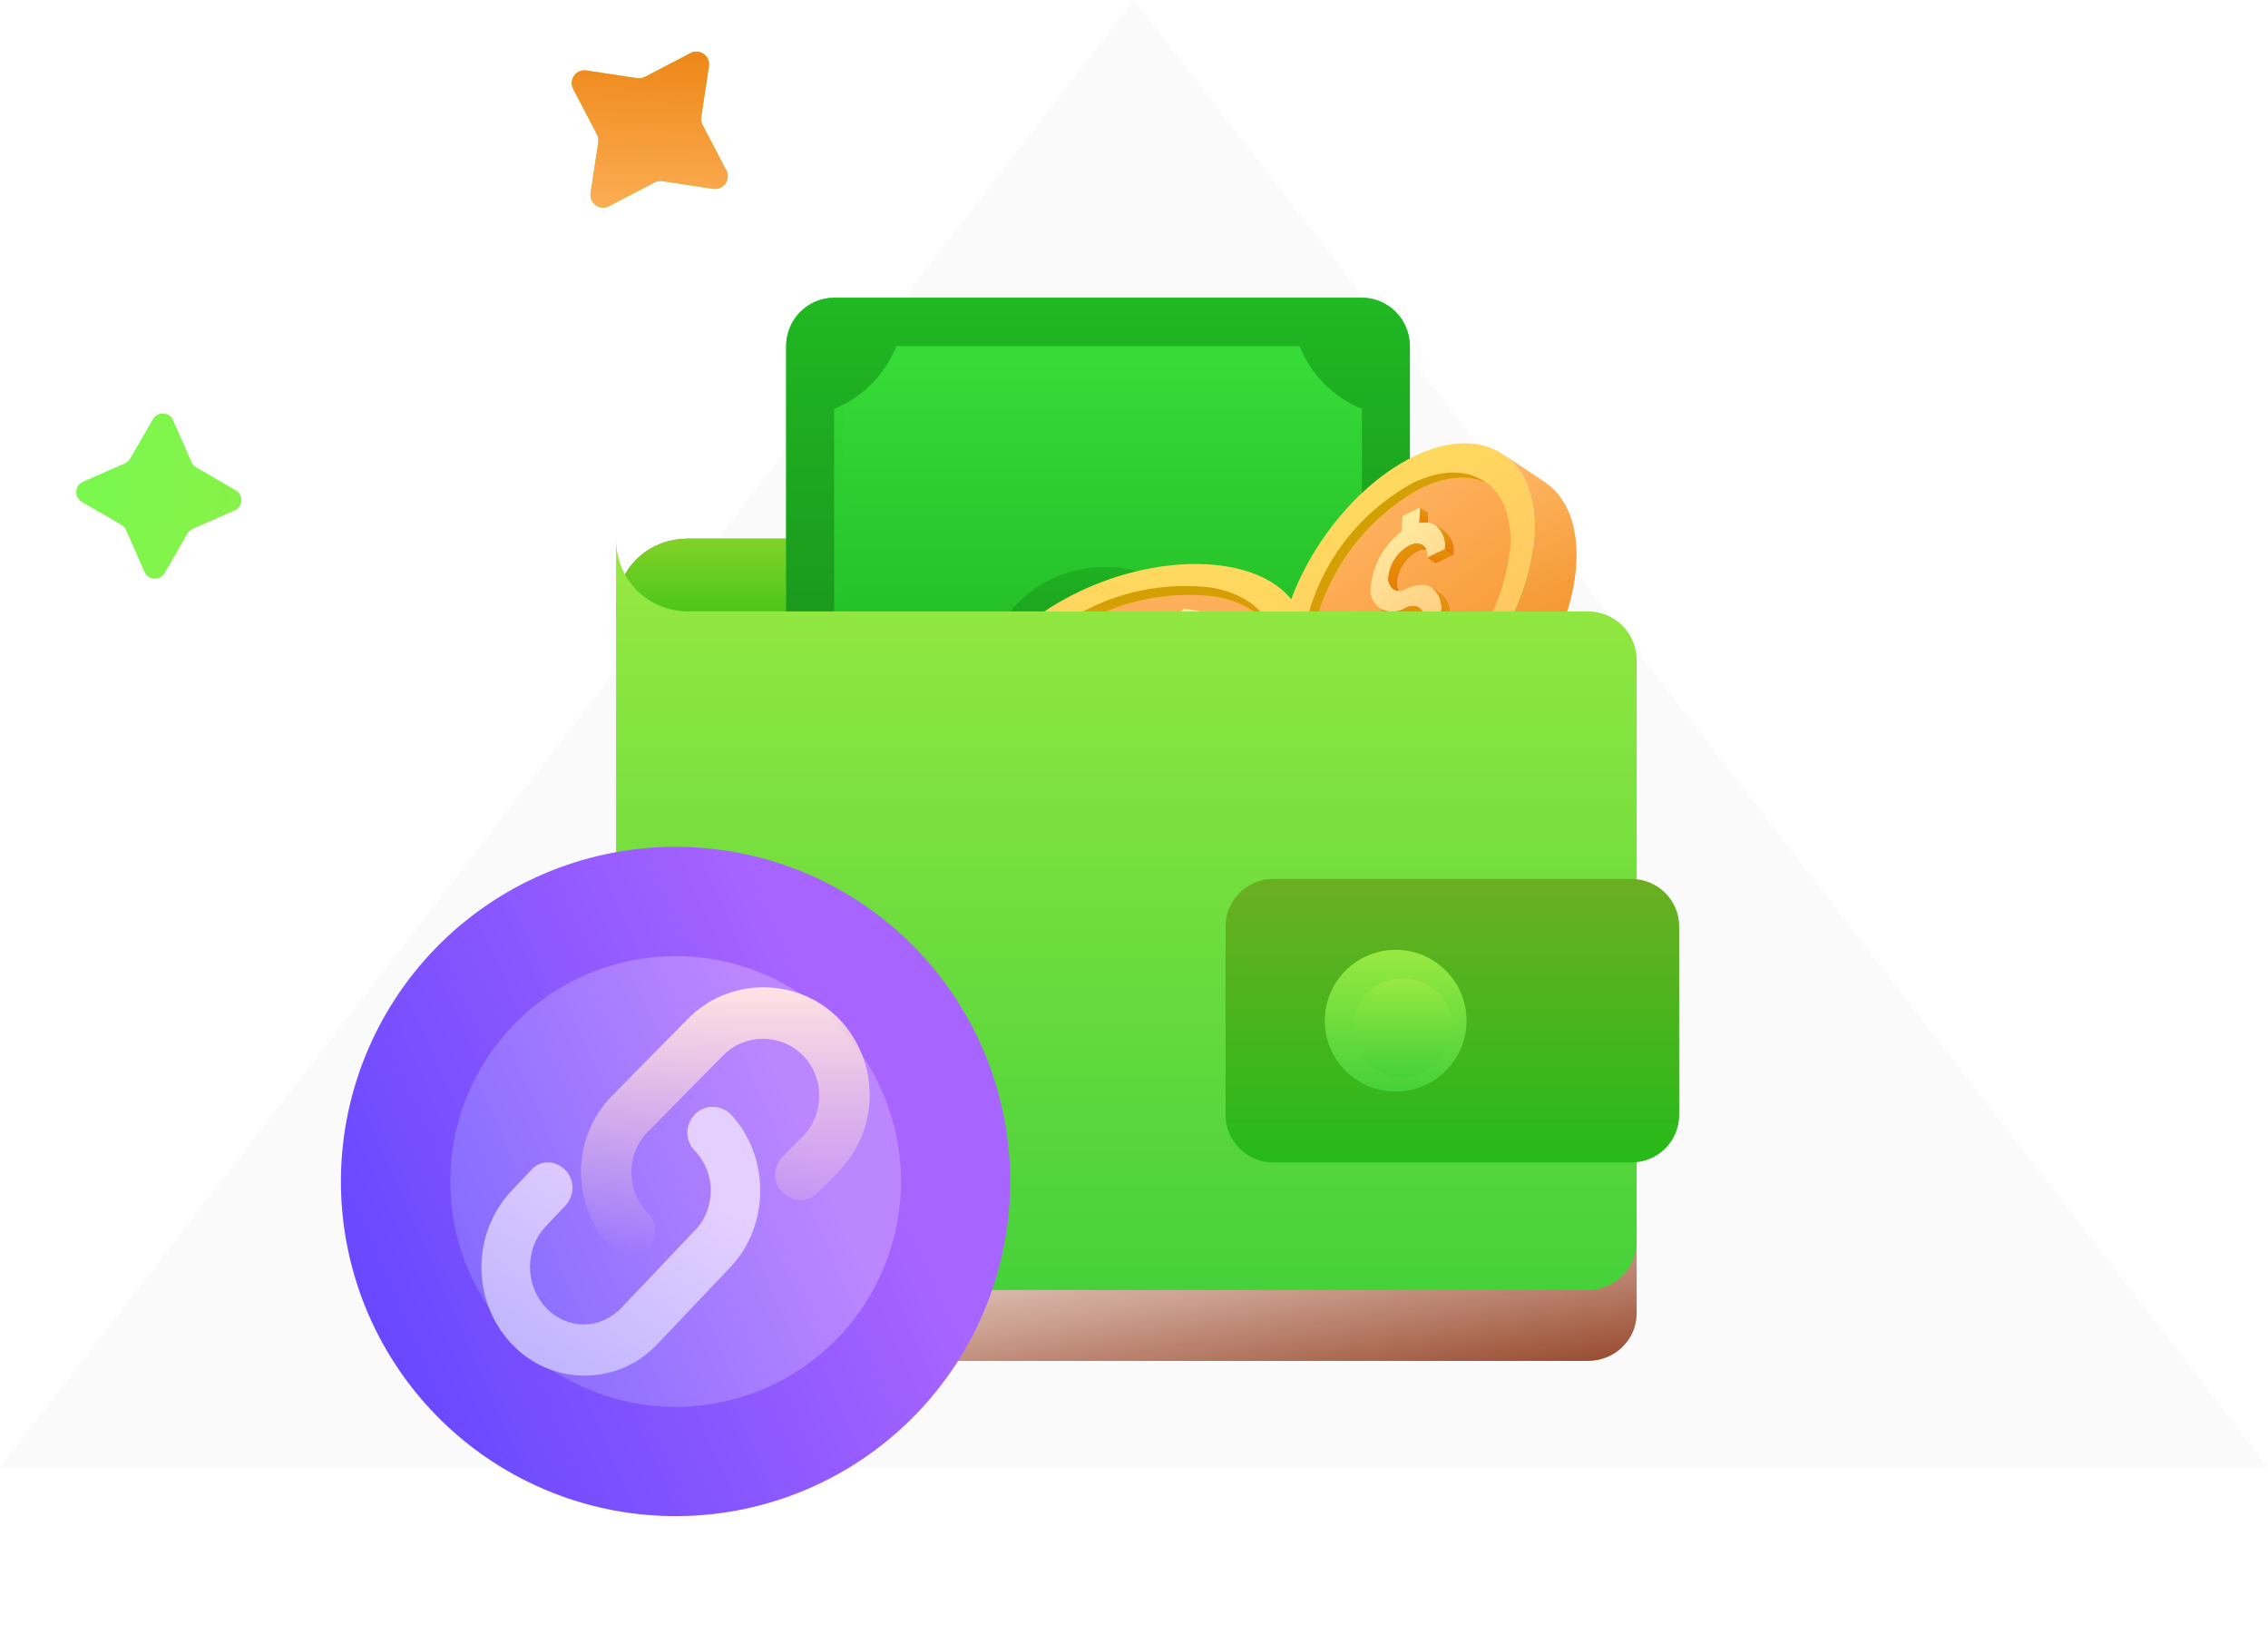 <svg width="160" height="116" viewBox="0 0 160 116" fill="none" xmlns="http://www.w3.org/2000/svg">
<path d="M80 6.10352e-05L160 103.5H0L80 6.10352e-05Z" fill="#E1E1E1" fill-opacity="0.15"/>
<path d="M109.461 48H48.538C45.661 48 43.461 45.834 43.461 43C43.461 40.166 45.661 38 48.538 38H106.077C106.974 38.003 107.833 38.355 108.467 38.979C109.101 39.603 109.458 40.45 109.461 41.333V48Z" fill="#B35E3E"/>
<path d="M109.461 48H48.538C45.661 48 43.461 45.834 43.461 43C43.461 40.166 45.661 38 48.538 38H106.077C106.974 38.003 107.833 38.355 108.467 38.979C109.101 39.603 109.458 40.45 109.461 41.333V48Z" fill="url(#paint0_linear_892_5262)"/>
<path d="M109.461 48H48.538C45.661 48 43.461 45.834 43.461 43C43.461 40.166 45.661 38 48.538 38H106.077C106.974 38.003 107.833 38.355 108.467 38.979C109.101 39.603 109.458 40.45 109.461 41.333V48Z" fill="url(#paint1_linear_892_5262)"/>
<path d="M43.461 86V92.667C43.464 93.55 43.825 94.397 44.468 95.021C45.11 95.646 45.981 95.998 46.889 96H112.033C112.941 95.998 113.812 95.646 114.454 95.021C115.096 94.397 115.458 93.55 115.461 92.667V86H43.461Z" fill="url(#paint2_linear_892_5262)"/>
<path d="M96.077 21H58.845C57.948 21.003 57.089 21.363 56.454 22.003C55.82 22.642 55.463 23.509 55.461 24.413V50H99.461V24.413C99.459 23.509 99.102 22.642 98.468 22.003C97.833 21.363 96.974 21.003 96.077 21Z" fill="url(#paint3_linear_892_5262)"/>
<path d="M59.461 48V24H96.461V48H59.461Z" fill="url(#paint4_linear_892_5262)"/>
<path d="M59.461 48V43H96.461V48H59.461Z" fill="url(#paint5_linear_892_5262)"/>
<path d="M77.961 40.001C76.842 39.99 75.732 40.198 74.695 40.613C73.659 41.028 72.718 41.641 71.927 42.417C71.135 43.193 70.509 44.116 70.086 45.132C69.663 46.147 69.45 47.236 69.461 48.333V50H86.46V48.333C86.471 47.236 86.259 46.147 85.836 45.132C85.412 44.116 84.787 43.193 83.995 42.417C83.204 41.641 82.263 41.028 81.226 40.613C80.19 40.198 79.08 39.99 77.961 40.001Z" fill="url(#paint6_linear_892_5262)"/>
<path d="M96.077 21H58.845C57.948 21.003 57.089 21.363 56.454 22.003C55.82 22.642 55.463 23.509 55.461 24.413V50H99.461V24.413C99.459 23.509 99.102 22.642 98.468 22.003C97.833 21.363 96.974 21.003 96.077 21ZM96.077 48.294H58.845V28.847C59.834 28.441 60.733 27.839 61.489 27.078C62.245 26.316 62.841 25.41 63.245 24.413H91.676C92.079 25.41 92.676 26.316 93.431 27.078C94.187 27.839 95.086 28.441 96.075 28.847V48.294H96.077Z" fill="url(#paint7_linear_892_5262)"/>
<path d="M92.395 52.292C90.865 51.273 89.999 49.264 90.154 46.506C90.309 43.748 91.472 40.762 93.208 38.175C94.945 35.589 97.268 33.393 99.772 32.181C102.276 30.969 104.468 31.011 105.999 32.03C107.53 33.049 108.402 35.057 108.24 37.816C108.079 40.576 106.926 43.556 105.186 46.147C103.447 48.737 101.131 50.932 98.623 52.142C96.114 53.351 93.93 53.314 92.395 52.292Z" fill="url(#paint8_linear_892_5262)"/>
<path d="M108.244 37.809C108.081 40.58 106.929 43.549 105.19 46.14C103.451 48.73 101.135 50.925 98.626 52.135C96.118 53.344 93.931 53.311 92.397 52.289L95.352 54.256C96.887 55.278 99.083 55.306 101.582 54.102C104.081 52.898 106.407 50.697 108.146 48.107C109.885 45.517 111.037 42.547 111.2 39.777C111.363 37.007 110.494 35.012 108.959 33.99L106.003 32.023C107.538 33.045 108.406 35.05 108.244 37.809Z" fill="url(#paint9_linear_892_5262)"/>
<path d="M98.731 50.269C100.879 49.089 102.706 47.419 104.064 45.396C105.422 43.373 106.273 41.053 106.548 38.626C106.666 36.563 106.076 35.013 105 34.141C103.774 33.492 102.113 33.544 100.245 34.431C98.097 35.612 96.27 37.282 94.912 39.305C93.554 41.328 92.703 43.647 92.428 46.075C92.311 48.144 92.9 49.688 93.977 50.559C95.197 51.216 96.859 51.171 98.731 50.269Z" fill="url(#paint10_linear_892_5262)"/>
<path d="M92.426 46.078C92.701 43.65 93.552 41.331 94.91 39.308C96.268 37.285 98.095 35.615 100.243 34.434C102.116 33.539 103.777 33.487 104.997 34.144L104.708 33.952C103.462 33.123 101.686 33.092 99.653 34.076C97.505 35.257 95.678 36.927 94.32 38.95C92.961 40.973 92.11 43.292 91.836 45.719C91.716 47.943 92.407 49.589 93.653 50.418C93.746 50.488 93.842 50.552 93.942 50.61C92.89 49.685 92.309 48.147 92.426 46.078Z" fill="url(#paint11_linear_892_5262)"/>
<path d="M100.677 37.285L100.74 36.198L100.166 35.816L100.103 36.902L100.677 37.285Z" fill="#E57139"/>
<path d="M100.677 37.285L100.74 36.198L100.166 35.816L100.103 36.902L100.677 37.285Z" fill="url(#paint12_linear_892_5262)"/>
<path d="M100.677 37.285L100.74 36.198L100.166 35.816L100.103 36.902L100.677 37.285Z" fill="url(#paint13_linear_892_5262)"/>
<path d="M99.24 41.517C99.107 41.619 98.945 41.676 98.775 41.681C98.605 41.685 98.438 41.637 98.296 41.542C98.154 41.448 98.045 41.312 97.984 41.155C97.924 40.997 97.915 40.825 97.958 40.664C98.01 40.21 98.169 39.777 98.423 39.399C98.677 39.021 99.018 38.708 99.419 38.487C100.174 38.126 100.748 38.508 100.702 39.341L101.944 38.745C102.024 37.388 101.237 36.657 100.114 36.9L100.188 35.798L98.944 36.397L98.869 37.499C98.275 37.948 97.779 38.511 97.411 39.156C97.042 39.8 96.808 40.512 96.721 41.251C96.641 41.558 96.66 41.884 96.777 42.183C96.893 42.482 97.1 42.739 97.369 42.918C97.639 43.097 97.957 43.19 98.278 43.182C98.6 43.175 98.91 43.068 99.164 42.877C99.922 42.512 100.5 42.897 100.451 43.733C100.401 44.187 100.242 44.62 99.989 44.998C99.735 45.375 99.394 45.687 98.992 45.906C98.234 46.271 97.656 45.886 97.705 45.05L96.461 45.649C96.38 47.006 97.17 47.733 98.293 47.49L98.217 48.482L99.466 47.885L99.542 46.894C100.136 46.445 100.633 45.882 101.002 45.239C101.372 44.595 101.607 43.883 101.694 43.144C101.785 41.553 100.686 40.821 99.24 41.517Z" fill="url(#paint14_linear_892_5262)"/>
<path d="M98.803 48.888L100.047 48.289L99.473 47.907L98.228 48.506L98.803 48.888Z" fill="#FB944B"/>
<path d="M98.803 48.888L100.047 48.289L99.473 47.907L98.228 48.506L98.803 48.888Z" fill="url(#paint15_linear_892_5262)"/>
<path d="M98.803 48.888L100.047 48.289L99.473 47.907L98.228 48.506L98.803 48.888Z" fill="url(#paint16_linear_892_5262)"/>
<path d="M100.05 48.29L100.111 47.288L99.532 46.903L99.476 47.908L100.05 48.29Z" fill="#E57139"/>
<path d="M100.05 48.29L100.111 47.288L99.532 46.903L99.476 47.908L100.05 48.29Z" fill="url(#paint17_linear_892_5262)"/>
<path d="M100.05 48.29L100.111 47.288L99.532 46.903L99.476 47.908L100.05 48.29Z" fill="url(#paint18_linear_892_5262)"/>
<path d="M101.27 39.722L102.512 39.127L101.934 38.742L100.691 39.337L101.27 39.722Z" fill="#FB944B"/>
<path d="M101.27 39.722L102.512 39.127L101.934 38.742L100.691 39.337L101.27 39.722Z" fill="url(#paint19_linear_892_5262)"/>
<path d="M101.27 39.722L102.512 39.127L101.934 38.742L100.691 39.337L101.27 39.722Z" fill="url(#paint20_linear_892_5262)"/>
<path d="M98.271 45.453L97.692 45.069C97.659 45.662 97.939 46.027 98.376 46.059C98.288 45.869 98.252 45.66 98.271 45.453Z" fill="#E57139"/>
<path d="M98.271 45.453L97.692 45.069C97.659 45.662 97.939 46.027 98.376 46.059C98.288 45.869 98.252 45.66 98.271 45.453Z" fill="url(#paint21_linear_892_5262)"/>
<path d="M98.271 45.453L97.692 45.069C97.659 45.662 97.939 46.027 98.376 46.059C98.288 45.869 98.252 45.66 98.271 45.453Z" fill="url(#paint22_linear_892_5262)"/>
<path d="M97.071 47.319L97.722 47.752C97.886 47.852 98.07 47.913 98.261 47.932L98.282 47.515C98.08 47.57 97.868 47.582 97.659 47.548C97.451 47.515 97.251 47.438 97.075 47.322L97.071 47.319ZM99.73 43.279C99.914 43.181 100.122 43.135 100.332 43.145C100.135 42.755 99.69 42.637 99.151 42.895C98.886 43.06 98.579 43.151 98.263 43.159C97.947 43.167 97.633 43.092 97.353 42.941L97.931 43.326C98.211 43.476 98.525 43.551 98.841 43.543C99.157 43.535 99.463 43.444 99.73 43.279Z" fill="#FB944B"/>
<path d="M97.071 47.319L97.722 47.752C97.886 47.852 98.07 47.913 98.261 47.932L98.282 47.515C98.08 47.57 97.868 47.582 97.659 47.548C97.451 47.515 97.251 47.438 97.075 47.322L97.071 47.319ZM99.73 43.279C99.914 43.181 100.122 43.135 100.332 43.145C100.135 42.755 99.69 42.637 99.151 42.895C98.886 43.06 98.579 43.151 98.263 43.159C97.947 43.167 97.633 43.092 97.353 42.941L97.931 43.326C98.211 43.476 98.525 43.551 98.841 43.543C99.157 43.535 99.463 43.444 99.73 43.279Z" fill="url(#paint23_linear_892_5262)"/>
<path d="M97.071 47.319L97.722 47.752C97.886 47.852 98.07 47.913 98.261 47.932L98.282 47.515C98.08 47.57 97.868 47.582 97.659 47.548C97.451 47.515 97.251 47.438 97.075 47.322L97.071 47.319ZM99.73 43.279C99.914 43.181 100.122 43.135 100.332 43.145C100.135 42.755 99.69 42.637 99.151 42.895C98.886 43.06 98.579 43.151 98.263 43.159C97.947 43.167 97.633 43.092 97.353 42.941L97.931 43.326C98.211 43.476 98.525 43.551 98.841 43.543C99.157 43.535 99.463 43.444 99.73 43.279Z" fill="url(#paint24_linear_892_5262)"/>
<path d="M97.071 47.319L97.722 47.752C97.886 47.852 98.07 47.913 98.261 47.932L98.282 47.515C98.08 47.57 97.868 47.582 97.659 47.548C97.451 47.515 97.251 47.438 97.075 47.322L97.071 47.319ZM99.73 43.279C99.914 43.181 100.122 43.135 100.332 43.145C100.135 42.755 99.69 42.637 99.151 42.895C98.886 43.06 98.579 43.151 98.263 43.159C97.947 43.167 97.633 43.092 97.353 42.941L97.931 43.326C98.211 43.476 98.525 43.551 98.841 43.543C99.157 43.535 99.463 43.444 99.73 43.279Z" fill="url(#paint25_linear_892_5262)"/>
<path d="M101.295 37.071C101.544 37.268 101.735 37.528 101.849 37.821C101.963 38.115 101.995 38.432 101.942 38.739L102.52 39.124C102.575 38.81 102.539 38.485 102.419 38.187C102.298 37.888 102.097 37.626 101.837 37.431L101.291 37.068L101.295 37.071Z" fill="#E57139"/>
<path d="M101.295 37.071C101.544 37.268 101.735 37.528 101.849 37.821C101.963 38.115 101.995 38.432 101.942 38.739L102.52 39.124C102.575 38.81 102.539 38.485 102.419 38.187C102.298 37.888 102.097 37.626 101.837 37.431L101.291 37.068L101.295 37.071Z" fill="url(#paint26_linear_892_5262)"/>
<path d="M101.295 37.071C101.544 37.268 101.735 37.528 101.849 37.821C101.963 38.115 101.995 38.432 101.942 38.739L102.52 39.124C102.575 38.81 102.539 38.485 102.419 38.187C102.298 37.888 102.097 37.626 101.837 37.431L101.291 37.068L101.295 37.071Z" fill="url(#paint27_linear_892_5262)"/>
<path d="M101.679 43.148C101.592 43.887 101.356 44.599 100.987 45.242C100.617 45.886 100.121 46.448 99.527 46.897L100.105 47.282C100.7 46.833 101.196 46.27 101.565 45.626C101.934 44.982 102.168 44.269 102.253 43.53C102.303 43.222 102.27 42.906 102.157 42.612C102.044 42.318 101.855 42.058 101.609 41.858L101.026 41.47C101.276 41.669 101.468 41.93 101.582 42.225C101.697 42.52 101.73 42.839 101.679 43.148Z" fill="url(#paint28_linear_892_5262)"/>
<path d="M101.679 43.148C101.592 43.887 101.356 44.599 100.987 45.242C100.617 45.886 100.121 46.448 99.527 46.897L100.105 47.282C100.7 46.833 101.196 46.27 101.565 45.626C101.934 44.982 102.168 44.269 102.253 43.53C102.303 43.222 102.27 42.906 102.157 42.612C102.044 42.318 101.855 42.058 101.609 41.858L101.026 41.47C101.276 41.669 101.468 41.93 101.582 42.225C101.697 42.52 101.73 42.839 101.679 43.148Z" fill="url(#paint29_linear_892_5262)"/>
<path d="M101.679 43.148C101.592 43.887 101.356 44.599 100.987 45.242C100.617 45.886 100.121 46.448 99.527 46.897L100.105 47.282C100.7 46.833 101.196 46.27 101.565 45.626C101.934 44.982 102.168 44.269 102.253 43.53C102.303 43.222 102.27 42.906 102.157 42.612C102.044 42.318 101.855 42.058 101.609 41.858L101.026 41.47C101.276 41.669 101.468 41.93 101.582 42.225C101.697 42.52 101.73 42.839 101.679 43.148Z" fill="url(#paint30_linear_892_5262)"/>
<path d="M99.419 38.488C99.018 38.709 98.677 39.022 98.423 39.4C98.169 39.778 98.01 40.211 97.958 40.665C97.931 40.826 97.948 40.992 98.007 41.146C98.067 41.3 98.166 41.436 98.295 41.54C98.398 41.607 98.516 41.646 98.638 41.653C98.551 41.462 98.515 41.254 98.532 41.047C98.584 40.593 98.743 40.16 98.997 39.782C99.251 39.404 99.592 39.092 99.993 38.87C100.177 38.775 100.385 38.73 100.594 38.74C100.396 38.35 99.958 38.23 99.419 38.488Z" fill="#E57139"/>
<path d="M99.419 38.488C99.018 38.709 98.677 39.022 98.423 39.4C98.169 39.778 98.01 40.211 97.958 40.665C97.931 40.826 97.948 40.992 98.007 41.146C98.067 41.3 98.166 41.436 98.295 41.54C98.398 41.607 98.516 41.646 98.638 41.653C98.551 41.462 98.515 41.254 98.532 41.047C98.584 40.593 98.743 40.16 98.997 39.782C99.251 39.404 99.592 39.092 99.993 38.87C100.177 38.775 100.385 38.73 100.594 38.74C100.396 38.35 99.958 38.23 99.419 38.488Z" fill="url(#paint31_linear_892_5262)"/>
<path d="M99.419 38.488C99.018 38.709 98.677 39.022 98.423 39.4C98.169 39.778 98.01 40.211 97.958 40.665C97.931 40.826 97.948 40.992 98.007 41.146C98.067 41.3 98.166 41.436 98.295 41.54C98.398 41.607 98.516 41.646 98.638 41.653C98.551 41.462 98.515 41.254 98.532 41.047C98.584 40.593 98.743 40.16 98.997 39.782C99.251 39.404 99.592 39.092 99.993 38.87C100.177 38.775 100.385 38.73 100.594 38.74C100.396 38.35 99.958 38.23 99.419 38.488Z" fill="url(#paint32_linear_892_5262)"/>
<path d="M68.923 52.023C68.272 50.303 68.739 48.166 70.472 46.014C72.205 43.863 74.889 42.113 77.807 41.023C80.726 39.932 83.893 39.5 86.635 39.974C89.376 40.448 91.133 41.76 91.784 43.479C92.435 45.199 91.974 47.34 90.235 49.488C88.496 51.637 85.822 53.388 82.899 54.48C79.977 55.572 76.815 56.007 74.072 55.529C71.329 55.05 69.575 53.748 68.923 52.023Z" fill="url(#paint33_linear_892_5262)"/>
<path d="M90.234 49.481C88.488 51.638 85.822 53.381 82.899 54.473C79.976 55.566 76.815 56 74.072 55.522C71.328 55.044 69.57 53.743 68.918 52.018L70.174 55.339C70.827 57.063 72.596 58.366 75.328 58.843C78.061 59.32 81.233 58.886 84.155 57.794C87.078 56.702 89.744 54.959 91.491 52.802C93.237 50.646 93.692 48.518 93.04 46.794L91.783 43.473C92.436 45.197 91.973 47.333 90.234 49.481Z" fill="url(#paint34_linear_892_5262)"/>
<path d="M75.256 54.07C77.69 54.361 80.147 54.069 82.43 53.216C84.713 52.363 86.755 50.973 88.392 49.16C89.691 47.553 90.114 45.948 89.747 44.613C89.128 43.372 87.748 42.447 85.713 42.08C83.28 41.788 80.822 42.081 78.539 42.934C76.257 43.786 74.214 45.176 72.577 46.989C71.276 48.603 70.856 50.201 71.223 51.536C71.832 52.781 73.209 53.712 75.256 54.07Z" fill="url(#paint35_linear_892_5262)"/>
<path d="M72.573 46.991C74.21 45.178 76.253 43.788 78.536 42.935C80.818 42.082 83.276 41.789 85.71 42.081C87.754 42.445 89.134 43.37 89.743 44.615L89.62 44.29C89.091 42.89 87.665 41.831 85.439 41.446C83.005 41.154 80.547 41.447 78.265 42.3C75.982 43.153 73.939 44.543 72.302 46.356C70.909 48.093 70.513 49.833 71.042 51.233C71.076 51.344 71.117 51.452 71.165 51.558C70.849 50.193 71.272 48.604 72.573 46.991Z" fill="url(#paint36_linear_892_5262)"/>
<path d="M84.403 44.654L85.087 43.808L84.843 43.163L84.159 44.009L84.403 44.654Z" fill="#E57139"/>
<path d="M84.403 44.654L85.087 43.808L84.843 43.163L84.159 44.009L84.403 44.654Z" fill="url(#paint37_linear_892_5262)"/>
<path d="M84.403 44.654L85.087 43.808L84.843 43.163L84.159 44.009L84.403 44.654Z" fill="url(#paint38_linear_892_5262)"/>
<path d="M80.763 47.252C80.595 47.257 80.429 47.208 80.289 47.113C80.148 47.018 80.04 46.881 79.98 46.722C79.92 46.562 79.91 46.388 79.953 46.225C79.996 46.061 80.088 45.916 80.217 45.811C80.524 45.472 80.906 45.213 81.332 45.053C81.759 44.894 82.218 44.839 82.673 44.893C83.497 45.039 83.741 45.684 83.218 46.334L84.575 46.573C85.431 45.517 85.217 44.464 84.162 44.007L84.865 43.155L83.504 42.917L82.802 43.769C82.057 43.788 81.326 43.957 80.651 44.266C79.976 44.575 79.371 45.017 78.87 45.568C78.626 45.77 78.452 46.046 78.372 46.357C78.293 46.668 78.311 46.997 78.426 47.3C78.54 47.602 78.745 47.863 79.011 48.044C79.276 48.226 79.59 48.319 79.908 48.312C80.737 48.457 80.983 49.106 80.455 49.758C80.151 50.097 79.769 50.357 79.343 50.516C78.917 50.675 78.458 50.729 78.004 50.674C77.175 50.529 76.93 49.88 77.457 49.228L76.096 48.99C75.24 50.046 75.459 51.098 76.513 51.555L75.874 52.316L77.236 52.558L77.876 51.797C78.62 51.779 79.351 51.611 80.026 51.303C80.702 50.995 81.308 50.553 81.809 50.003C82.81 48.763 82.343 47.528 80.763 47.252Z" fill="url(#paint39_linear_892_5262)"/>
<path d="M76.113 52.991L77.474 53.229L77.23 52.584L75.869 52.346L76.113 52.991Z" fill="#FB944B"/>
<path d="M76.113 52.991L77.474 53.229L77.23 52.584L75.869 52.346L76.113 52.991Z" fill="url(#paint40_linear_892_5262)"/>
<path d="M76.113 52.991L77.474 53.229L77.23 52.584L75.869 52.346L76.113 52.991Z" fill="url(#paint41_linear_892_5262)"/>
<path d="M77.482 53.229L78.115 52.45L77.869 51.8L77.238 52.584L77.482 53.229Z" fill="#E57139"/>
<path d="M77.482 53.229L78.115 52.45L77.869 51.8L77.238 52.584L77.482 53.229Z" fill="url(#paint42_linear_892_5262)"/>
<path d="M77.482 53.229L78.115 52.45L77.869 51.8L77.238 52.584L77.482 53.229Z" fill="url(#paint43_linear_892_5262)"/>
<path d="M83.466 46.98L84.823 47.219L84.577 46.57L83.221 46.33L83.466 46.98Z" fill="#FB944B"/>
<path d="M83.466 46.98L84.823 47.219L84.577 46.57L83.221 46.33L83.466 46.98Z" fill="url(#paint44_linear_892_5262)"/>
<path d="M83.466 46.98L84.823 47.219L84.577 46.57L83.221 46.33L83.466 46.98Z" fill="url(#paint45_linear_892_5262)"/>
<path d="M77.687 49.887L77.441 49.237C77.068 49.7 77.083 50.16 77.42 50.441C77.459 50.235 77.551 50.044 77.687 49.887Z" fill="#E57139"/>
<path d="M77.687 49.887L77.441 49.237C77.068 49.7 77.083 50.16 77.42 50.441C77.459 50.235 77.551 50.044 77.687 49.887Z" fill="url(#paint46_linear_892_5262)"/>
<path d="M77.687 49.887L77.441 49.237C77.068 49.7 77.083 50.16 77.42 50.441C77.459 50.235 77.551 50.044 77.687 49.887Z" fill="url(#paint47_linear_892_5262)"/>
<path d="M75.618 50.703L75.895 51.435C75.971 51.612 76.085 51.769 76.228 51.896L76.489 51.569C76.293 51.496 76.113 51.382 75.963 51.233C75.813 51.084 75.696 50.905 75.62 50.708L75.618 50.703ZM80.133 48.969C80.34 48.997 80.536 49.08 80.701 49.211C80.768 48.779 80.475 48.424 79.887 48.32C79.575 48.299 79.272 48.194 79.011 48.017C78.749 47.84 78.538 47.596 78.398 47.31L78.644 47.959C78.784 48.245 78.995 48.489 79.257 48.666C79.519 48.843 79.821 48.948 80.133 48.969Z" fill="#FB944B"/>
<path d="M75.618 50.703L75.895 51.435C75.971 51.612 76.085 51.769 76.228 51.896L76.489 51.569C76.293 51.496 76.113 51.382 75.963 51.233C75.813 51.084 75.696 50.905 75.62 50.708L75.618 50.703ZM80.133 48.969C80.34 48.997 80.536 49.08 80.701 49.211C80.768 48.779 80.475 48.424 79.887 48.32C79.575 48.299 79.272 48.194 79.011 48.017C78.749 47.84 78.538 47.596 78.398 47.31L78.644 47.959C78.784 48.245 78.995 48.489 79.257 48.666C79.519 48.843 79.821 48.948 80.133 48.969Z" fill="url(#paint48_linear_892_5262)"/>
<path d="M75.618 50.703L75.895 51.435C75.971 51.612 76.085 51.769 76.228 51.896L76.489 51.569C76.293 51.496 76.113 51.382 75.963 51.233C75.813 51.084 75.696 50.905 75.62 50.708L75.618 50.703ZM80.133 48.969C80.34 48.997 80.536 49.08 80.701 49.211C80.768 48.779 80.475 48.424 79.887 48.32C79.575 48.299 79.272 48.194 79.011 48.017C78.749 47.84 78.538 47.596 78.398 47.31L78.644 47.959C78.784 48.245 78.995 48.489 79.257 48.666C79.519 48.843 79.821 48.948 80.133 48.969Z" fill="url(#paint49_linear_892_5262)"/>
<path d="M75.618 50.703L75.895 51.435C75.971 51.612 76.085 51.769 76.228 51.896L76.489 51.569C76.293 51.496 76.113 51.382 75.963 51.233C75.813 51.084 75.696 50.905 75.62 50.708L75.618 50.703ZM80.133 48.969C80.34 48.997 80.536 49.08 80.701 49.211C80.768 48.779 80.475 48.424 79.887 48.32C79.575 48.299 79.272 48.194 79.011 48.017C78.749 47.84 78.538 47.596 78.398 47.31L78.644 47.959C78.784 48.245 78.995 48.489 79.257 48.666C79.519 48.843 79.821 48.948 80.133 48.969Z" fill="url(#paint50_linear_892_5262)"/>
<path d="M85.018 44.835C85.105 45.14 85.109 45.462 85.031 45.767C84.953 46.072 84.794 46.349 84.572 46.568L84.817 47.217C85.045 46.993 85.205 46.709 85.281 46.396C85.357 46.083 85.346 45.753 85.248 45.443L85.016 44.83L85.018 44.835Z" fill="#E57139"/>
<path d="M85.018 44.835C85.105 45.14 85.109 45.462 85.031 45.767C84.953 46.072 84.794 46.349 84.572 46.568L84.817 47.217C85.045 46.993 85.205 46.709 85.281 46.396C85.357 46.083 85.346 45.753 85.248 45.443L85.016 44.83L85.018 44.835Z" fill="url(#paint51_linear_892_5262)"/>
<path d="M85.018 44.835C85.105 45.14 85.109 45.462 85.031 45.767C84.953 46.072 84.794 46.349 84.572 46.568L84.817 47.217C85.045 46.993 85.205 46.709 85.281 46.396C85.357 46.083 85.346 45.753 85.248 45.443L85.016 44.83L85.018 44.835Z" fill="url(#paint52_linear_892_5262)"/>
<path d="M81.803 49.999C81.302 50.549 80.696 50.991 80.021 51.298C79.346 51.606 78.615 51.775 77.87 51.793L78.116 52.443C78.861 52.424 79.592 52.256 80.267 51.947C80.942 51.638 81.547 51.195 82.048 50.644C82.268 50.424 82.425 50.147 82.505 49.842C82.584 49.538 82.582 49.216 82.498 48.91L82.251 48.255C82.337 48.563 82.341 48.886 82.263 49.193C82.184 49.5 82.026 49.778 81.803 49.999Z" fill="url(#paint53_linear_892_5262)"/>
<path d="M81.803 49.999C81.302 50.549 80.696 50.991 80.021 51.298C79.346 51.606 78.615 51.775 77.87 51.793L78.116 52.443C78.861 52.424 79.592 52.256 80.267 51.947C80.942 51.638 81.547 51.195 82.048 50.644C82.268 50.424 82.425 50.147 82.505 49.842C82.584 49.538 82.582 49.216 82.498 48.91L82.251 48.255C82.337 48.563 82.341 48.886 82.263 49.193C82.184 49.5 82.026 49.778 81.803 49.999Z" fill="url(#paint54_linear_892_5262)"/>
<path d="M81.803 49.999C81.302 50.549 80.696 50.991 80.021 51.298C79.346 51.606 78.615 51.775 77.87 51.793L78.116 52.443C78.861 52.424 79.592 52.256 80.267 51.947C80.942 51.638 81.547 51.195 82.048 50.644C82.268 50.424 82.425 50.147 82.505 49.842C82.584 49.538 82.582 49.216 82.498 48.91L82.251 48.255C82.337 48.563 82.341 48.886 82.263 49.193C82.184 49.5 82.026 49.778 81.803 49.999Z" fill="url(#paint55_linear_892_5262)"/>
<path d="M82.674 44.895C82.219 44.841 81.76 44.896 81.333 45.056C80.906 45.215 80.524 45.474 80.218 45.813C80.102 45.928 80.019 46.073 79.978 46.232C79.936 46.392 79.938 46.56 79.982 46.721C80.026 46.835 80.1 46.935 80.195 47.012C80.236 46.806 80.328 46.616 80.462 46.458C80.768 46.119 81.15 45.86 81.577 45.7C82.004 45.541 82.463 45.486 82.918 45.54C83.123 45.57 83.317 45.654 83.481 45.783C83.548 45.351 83.261 44.999 82.674 44.895Z" fill="#E57139"/>
<path d="M82.674 44.895C82.219 44.841 81.76 44.896 81.333 45.056C80.906 45.215 80.524 45.474 80.218 45.813C80.102 45.928 80.019 46.073 79.978 46.232C79.936 46.392 79.938 46.56 79.982 46.721C80.026 46.835 80.1 46.935 80.195 47.012C80.236 46.806 80.328 46.616 80.462 46.458C80.768 46.119 81.15 45.86 81.577 45.7C82.004 45.541 82.463 45.486 82.918 45.54C83.123 45.57 83.317 45.654 83.481 45.783C83.548 45.351 83.261 44.999 82.674 44.895Z" fill="url(#paint56_linear_892_5262)"/>
<path d="M82.674 44.895C82.219 44.841 81.76 44.896 81.333 45.056C80.906 45.215 80.524 45.474 80.218 45.813C80.102 45.928 80.019 46.073 79.978 46.232C79.936 46.392 79.938 46.56 79.982 46.721C80.026 46.835 80.1 46.935 80.195 47.012C80.236 46.806 80.328 46.616 80.462 46.458C80.768 46.119 81.15 45.86 81.577 45.7C82.004 45.541 82.463 45.486 82.918 45.54C83.123 45.57 83.317 45.654 83.481 45.783C83.548 45.351 83.261 44.999 82.674 44.895Z" fill="url(#paint57_linear_892_5262)"/>
<g filter="url(#filter0_d_892_5262)">
<path d="M112.033 48.129H48.604C45.689 48.129 43.461 45.907 43.461 43V92.581C43.464 93.487 43.825 94.355 44.468 94.996C45.11 95.636 45.981 95.998 46.889 96H112.033C112.941 95.998 113.812 95.636 114.454 94.996C115.096 94.355 115.458 93.487 115.461 92.581V51.548C115.458 50.642 115.096 49.774 114.454 49.133C113.812 48.493 112.941 48.132 112.033 48.129Z" fill="url(#paint58_linear_892_5262)"/>
</g>
<path d="M115.093 82H89.829C88.936 81.998 88.081 81.646 87.45 81.021C86.819 80.397 86.463 79.55 86.461 78.667V65.333C86.463 64.45 86.819 63.604 87.45 62.979C88.081 62.355 88.936 62.003 89.829 62H115.093C115.985 62.003 116.841 62.355 117.472 62.979C118.103 63.604 118.458 64.45 118.461 65.333V78.667C118.458 79.55 118.103 80.397 117.472 81.021C116.841 81.646 115.985 81.998 115.093 82Z" fill="url(#paint59_linear_892_5262)"/>
<path d="M98.461 77C101.222 77 103.461 74.761 103.461 72C103.461 69.239 101.222 67 98.461 67C95.7 67 93.461 69.239 93.461 72C93.461 74.761 95.7 77 98.461 77Z" fill="url(#paint60_linear_892_5262)"/>
<path d="M98.961 76C100.894 76 102.461 74.433 102.461 72.5C102.461 70.567 100.894 69 98.961 69C97.028 69 95.461 70.567 95.461 72.5C95.461 74.433 97.028 76 98.961 76Z" fill="url(#paint61_linear_892_5262)"/>
<path d="M60.521 63.545C65.771 66.957 69.451 72.314 70.752 78.439C72.052 84.563 70.866 90.953 67.455 96.204C64.044 101.454 58.687 105.134 52.562 106.435C46.438 107.735 40.047 106.549 34.797 103.138C29.547 99.727 25.866 94.37 24.566 88.245C23.265 82.12 24.451 75.73 27.863 70.48C31.274 65.229 36.631 61.549 42.756 60.249C48.88 58.948 55.271 60.134 60.521 63.545Z" fill="url(#paint62_linear_892_5262)"/>
<path d="M39.002 96.674C42.538 98.972 46.841 99.77 50.966 98.894C55.09 98.019 58.698 95.54 60.995 92.005C63.292 88.469 64.091 84.165 63.215 80.041C62.339 75.917 59.861 72.309 56.325 70.012C52.79 67.715 48.486 66.916 44.362 67.792C40.237 68.668 36.63 71.146 34.333 74.681C32.035 78.217 31.237 82.52 32.113 86.645C32.988 90.769 35.467 94.377 39.002 96.674Z" fill="url(#paint63_linear_892_5262)"/>
<path d="M49.006 78.624C48.321 79.346 48.321 80.489 49.006 81.151C49.748 81.933 50.148 82.956 50.148 83.979C50.148 85.002 49.748 86.085 49.006 86.807L43.869 92.223C43.127 93.005 42.156 93.427 41.186 93.427C40.215 93.427 39.188 93.005 38.503 92.223C37.019 90.659 37.019 88.071 38.503 86.507L39.873 85.062C40.558 84.34 40.558 83.197 39.873 82.535C39.188 81.813 38.103 81.813 37.475 82.535L36.105 83.979C33.251 86.988 33.251 91.802 36.105 94.811C37.475 96.255 39.302 97.037 41.243 97.037C43.184 97.037 45.011 96.255 46.38 94.811L51.518 89.395C52.888 87.951 53.63 86.025 53.63 83.979C53.63 81.933 52.888 80.008 51.518 78.563C50.776 77.901 49.691 77.901 49.006 78.624Z" fill="url(#paint64_linear_892_5262)"/>
<path d="M59.186 71.867C57.766 70.426 55.872 69.646 53.859 69.646C51.847 69.646 49.953 70.426 48.533 71.867L43.206 77.267C40.246 80.268 40.246 85.069 43.206 88.069C43.561 88.429 44.034 88.609 44.449 88.609C44.863 88.609 45.337 88.429 45.692 88.069C46.402 87.349 46.402 86.209 45.692 85.549C44.153 83.988 44.153 81.408 45.692 79.848L51.018 74.447C52.557 72.887 55.102 72.887 56.641 74.447C58.18 76.007 58.18 78.588 56.641 80.148L55.221 81.588C54.51 82.308 54.51 83.448 55.221 84.108C55.931 84.829 57.055 84.829 57.706 84.108L59.127 82.668C62.086 79.668 62.086 74.867 59.186 71.867Z" fill="url(#paint65_linear_892_5262)"/>
<path d="M16.629 34.582C17.196 34.91 17.15 35.743 16.55 36.007L13.601 37.302C13.446 37.37 13.316 37.486 13.231 37.633L11.616 40.42C11.288 40.987 10.455 40.94 10.191 40.34L8.896 37.392C8.828 37.236 8.712 37.106 8.565 37.021L5.778 35.407C5.211 35.078 5.258 34.245 5.858 33.982L8.806 32.687C8.962 32.618 9.092 32.502 9.177 32.355L10.791 29.569C11.12 29.002 11.953 29.048 12.216 29.648L13.511 32.597C13.58 32.752 13.696 32.882 13.843 32.967L16.629 34.582Z" fill="url(#paint66_linear_892_5262)"/>
<path d="M51.241 12.015C51.582 12.668 51.037 13.431 50.309 13.321L46.729 12.779C46.54 12.751 46.347 12.783 46.178 12.871L42.969 14.548C42.316 14.889 41.553 14.344 41.663 13.616L42.205 10.036C42.234 9.848 42.202 9.654 42.113 9.485L40.436 6.276C40.095 5.624 40.64 4.86 41.368 4.97L44.948 5.512C45.137 5.541 45.33 5.509 45.499 5.42L48.708 3.744C49.361 3.402 50.124 3.947 50.014 4.675L49.472 8.255C49.443 8.444 49.476 8.637 49.564 8.806L51.241 12.015Z" fill="url(#paint67_linear_892_5262)"/>
<path d="M51.241 12.015C51.582 12.668 51.037 13.431 50.309 13.321L46.729 12.779C46.54 12.751 46.347 12.783 46.178 12.871L42.969 14.548C42.316 14.889 41.553 14.344 41.663 13.616L42.205 10.036C42.234 9.848 42.202 9.654 42.113 9.485L40.436 6.276C40.095 5.624 40.64 4.86 41.368 4.97L44.948 5.512C45.137 5.541 45.33 5.509 45.499 5.42L48.708 3.744C49.361 3.402 50.124 3.947 50.014 4.675L49.472 8.255C49.443 8.444 49.476 8.637 49.564 8.806L51.241 12.015Z" fill="url(#paint68_linear_892_5262)"/>
<defs>
<filter id="filter0_d_892_5262" x="35.461" y="30" width="88" height="69" filterUnits="userSpaceOnUse" color-interpolation-filters="sRGB">
<feFlood flood-opacity="0" result="BackgroundImageFix"/>
<feColorMatrix in="SourceAlpha" type="matrix" values="0 0 0 0 0 0 0 0 0 0 0 0 0 0 0 0 0 0 127 0" result="hardAlpha"/>
<feOffset dy="-5"/>
<feGaussianBlur stdDeviation="4"/>
<feComposite in2="hardAlpha" operator="out"/>
<feColorMatrix type="matrix" values="0 0 0 0 0 0 0 0 0 0 0 0 0 0 0 0 0 0 0.25 0"/>
<feBlend mode="normal" in2="BackgroundImageFix" result="effect1_dropShadow_892_5262"/>
<feBlend mode="normal" in="SourceGraphic" in2="effect1_dropShadow_892_5262" result="shape"/>
</filter>
<linearGradient id="paint0_linear_892_5262" x1="76.461" y1="43.7" x2="76.461" y2="48.6" gradientUnits="userSpaceOnUse">
<stop stop-color="#B35E3E" stop-opacity="0"/>
<stop offset="1" stop-color="#96492D"/>
</linearGradient>
<linearGradient id="paint1_linear_892_5262" x1="76.461" y1="38" x2="76.461" y2="48" gradientUnits="userSpaceOnUse">
<stop stop-color="#81D228"/>
<stop offset="1" stop-color="#1DBB0F"/>
</linearGradient>
<linearGradient id="paint2_linear_892_5262" x1="43.461" y1="87.1" x2="46.529" y2="106.757" gradientUnits="userSpaceOnUse">
<stop stop-color="#B35E3E" stop-opacity="0"/>
<stop offset="1" stop-color="#96492D"/>
</linearGradient>
<linearGradient id="paint3_linear_892_5262" x1="77.461" y1="22.433" x2="77.461" y2="51.142" gradientUnits="userSpaceOnUse">
<stop stop-color="#36DB39"/>
<stop offset="1" stop-color="#20B823"/>
</linearGradient>
<linearGradient id="paint4_linear_892_5262" x1="77.961" y1="25.235" x2="77.961" y2="48.995" gradientUnits="userSpaceOnUse">
<stop stop-color="#36DB39"/>
<stop offset="1" stop-color="#20B823"/>
</linearGradient>
<linearGradient id="paint5_linear_892_5262" x1="77.961" y1="43.2" x2="77.961" y2="49.4" gradientUnits="userSpaceOnUse">
<stop stop-color="#20B823" stop-opacity="0"/>
<stop offset="1" stop-color="#198F1B"/>
</linearGradient>
<linearGradient id="paint6_linear_892_5262" x1="77.96" y1="38.299" x2="77.96" y2="48.998" gradientUnits="userSpaceOnUse">
<stop stop-color="#20B823"/>
<stop offset="1" stop-color="#198F1B"/>
</linearGradient>
<linearGradient id="paint7_linear_892_5262" x1="77.461" y1="21.273" x2="77.461" y2="50.562" gradientUnits="userSpaceOnUse">
<stop stop-color="#20B823"/>
<stop offset="1" stop-color="#198F1B"/>
</linearGradient>
<linearGradient id="paint8_linear_892_5262" x1="98.053" y1="17.992" x2="125.652" y2="59.41" gradientUnits="userSpaceOnUse">
<stop offset="0.222" stop-color="#FFDC5E"/>
<stop offset="0.783" stop-color="#FFB567"/>
</linearGradient>
<linearGradient id="paint9_linear_892_5262" x1="106.99" y1="32.311" x2="115.717" y2="53.472" gradientUnits="userSpaceOnUse">
<stop stop-color="#FFB764"/>
<stop offset="1" stop-color="#E97800"/>
</linearGradient>
<linearGradient id="paint10_linear_892_5262" x1="99.116" y1="23.136" x2="121.02" y2="54.606" gradientUnits="userSpaceOnUse">
<stop offset="0.222" stop-color="#FEB260"/>
<stop offset="0.783" stop-color="#F58D1F"/>
</linearGradient>
<linearGradient id="paint11_linear_892_5262" x1="100.561" y1="24.079" x2="116.225" y2="40.421" gradientUnits="userSpaceOnUse">
<stop offset="0.222" stop-color="#CFA200"/>
<stop offset="0.783" stop-color="#F58D1F"/>
</linearGradient>
<linearGradient id="paint12_linear_892_5262" x1="99.073" y1="35.655" x2="102.457" y2="37.822" gradientUnits="userSpaceOnUse">
<stop offset="0.188" stop-color="#FAAEA6"/>
<stop offset="0.516" stop-color="#D24E3F"/>
</linearGradient>
<linearGradient id="paint13_linear_892_5262" x1="100.267" y1="35.869" x2="100.088" y2="37.277" gradientUnits="userSpaceOnUse">
<stop stop-color="#E2990A"/>
<stop offset="1" stop-color="#E97800"/>
</linearGradient>
<linearGradient id="paint14_linear_892_5262" x1="98.685" y1="30.62" x2="111.841" y2="50.293" gradientUnits="userSpaceOnUse">
<stop offset="0.222" stop-color="#FFEA9F"/>
<stop offset="0.783" stop-color="#FFB567"/>
</linearGradient>
<linearGradient id="paint15_linear_892_5262" x1="97.63" y1="47.396" x2="101.408" y2="49.829" gradientUnits="userSpaceOnUse">
<stop offset="0.188" stop-color="#FAAEA6"/>
<stop offset="0.516" stop-color="#D24E3F"/>
</linearGradient>
<linearGradient id="paint16_linear_892_5262" x1="99.005" y1="47.577" x2="98.873" y2="49.319" gradientUnits="userSpaceOnUse">
<stop stop-color="#E2990A"/>
<stop offset="1" stop-color="#E97800"/>
</linearGradient>
<linearGradient id="paint17_linear_892_5262" x1="98.486" y1="46.729" x2="101.765" y2="48.824" gradientUnits="userSpaceOnUse">
<stop offset="0.188" stop-color="#FAAEA6"/>
<stop offset="0.516" stop-color="#D24E3F"/>
</linearGradient>
<linearGradient id="paint18_linear_892_5262" x1="99.63" y1="46.955" x2="99.439" y2="48.263" gradientUnits="userSpaceOnUse">
<stop stop-color="#E2990A"/>
<stop offset="1" stop-color="#E97800"/>
</linearGradient>
<linearGradient id="paint19_linear_892_5262" x1="100.088" y1="38.227" x2="103.88" y2="40.667" gradientUnits="userSpaceOnUse">
<stop offset="0.188" stop-color="#FAAEA6"/>
<stop offset="0.516" stop-color="#D24E3F"/>
</linearGradient>
<linearGradient id="paint20_linear_892_5262" x1="101.465" y1="38.413" x2="101.329" y2="40.15" gradientUnits="userSpaceOnUse">
<stop stop-color="#E2990A"/>
<stop offset="1" stop-color="#E97800"/>
</linearGradient>
<linearGradient id="paint21_linear_892_5262" x1="96.792" y1="44.796" x2="99.866" y2="46.711" gradientUnits="userSpaceOnUse">
<stop offset="0.188" stop-color="#FAAEA6"/>
<stop offset="0.516" stop-color="#D24E3F"/>
</linearGradient>
<linearGradient id="paint22_linear_892_5262" x1="97.781" y1="45.12" x2="97.541" y2="45.957" gradientUnits="userSpaceOnUse">
<stop stop-color="#E2990A"/>
<stop offset="1" stop-color="#E97800"/>
</linearGradient>
<linearGradient id="paint23_linear_892_5262" x1="94.365" y1="42.298" x2="103.93" y2="48.571" gradientUnits="userSpaceOnUse">
<stop offset="0.188" stop-color="#FAAEA6"/>
<stop offset="0.516" stop-color="#D24E3F"/>
</linearGradient>
<linearGradient id="paint24_linear_892_5262" x1="98.538" y1="41.755" x2="99.789" y2="48.041" gradientUnits="userSpaceOnUse">
<stop stop-color="#E2990A"/>
<stop offset="1" stop-color="#E97800"/>
</linearGradient>
<linearGradient id="paint25_linear_892_5262" x1="98.538" y1="41.755" x2="99.789" y2="48.041" gradientUnits="userSpaceOnUse">
<stop stop-color="#E2990A"/>
<stop offset="1" stop-color="#E97800"/>
</linearGradient>
<linearGradient id="paint26_linear_892_5262" x1="99.555" y1="36.533" x2="105.502" y2="40.235" gradientUnits="userSpaceOnUse">
<stop offset="0.188" stop-color="#FAAEA6"/>
<stop offset="0.516" stop-color="#D24E3F"/>
</linearGradient>
<linearGradient id="paint27_linear_892_5262" x1="101.463" y1="37.167" x2="100.998" y2="38.76" gradientUnits="userSpaceOnUse">
<stop stop-color="#E2990A"/>
<stop offset="1" stop-color="#E97800"/>
</linearGradient>
<linearGradient id="paint28_linear_892_5262" x1="99.2" y1="46.691" x2="102.169" y2="42.23" gradientUnits="userSpaceOnUse">
<stop stop-color="#FB944B"/>
<stop offset="1" stop-color="#E57139"/>
</linearGradient>
<linearGradient id="paint29_linear_892_5262" x1="97.674" y1="42.461" x2="105.177" y2="47.406" gradientUnits="userSpaceOnUse">
<stop offset="0.188" stop-color="#FAAEA6"/>
<stop offset="0.516" stop-color="#D24E3F"/>
</linearGradient>
<linearGradient id="paint30_linear_892_5262" x1="101.275" y1="41.555" x2="102.995" y2="46.871" gradientUnits="userSpaceOnUse">
<stop stop-color="#E2990A"/>
<stop offset="1" stop-color="#E97800"/>
</linearGradient>
<linearGradient id="paint31_linear_892_5262" x1="97.46" y1="38.768" x2="101.329" y2="41.329" gradientUnits="userSpaceOnUse">
<stop offset="0.188" stop-color="#FAAEA6"/>
<stop offset="0.516" stop-color="#D24E3F"/>
</linearGradient>
<linearGradient id="paint32_linear_892_5262" x1="99.588" y1="37.899" x2="100.962" y2="40.754" gradientUnits="userSpaceOnUse">
<stop stop-color="#E2990A"/>
<stop offset="1" stop-color="#E97800"/>
</linearGradient>
<linearGradient id="paint33_linear_892_5262" x1="93.504" y1="27.441" x2="91.807" y2="77.183" gradientUnits="userSpaceOnUse">
<stop offset="0.222" stop-color="#FFDC5E"/>
<stop offset="0.783" stop-color="#FFB567"/>
</linearGradient>
<linearGradient id="paint34_linear_892_5262" x1="92.418" y1="44.282" x2="87.184" y2="66.565" gradientUnits="userSpaceOnUse">
<stop stop-color="#FFB764"/>
<stop offset="1" stop-color="#E97800"/>
</linearGradient>
<linearGradient id="paint35_linear_892_5262" x1="91.376" y1="32.24" x2="90.846" y2="70.58" gradientUnits="userSpaceOnUse">
<stop offset="0.222" stop-color="#FEB260"/>
<stop offset="0.783" stop-color="#F58D1F"/>
</linearGradient>
<linearGradient id="paint36_linear_892_5262" x1="92" y1="33.849" x2="95.212" y2="56.257" gradientUnits="userSpaceOnUse">
<stop offset="0.222" stop-color="#CFA200"/>
<stop offset="0.783" stop-color="#F58D1F"/>
</linearGradient>
<linearGradient id="paint37_linear_892_5262" x1="84.049" y1="42.395" x2="85.537" y2="46.127" gradientUnits="userSpaceOnUse">
<stop offset="0.188" stop-color="#FAAEA6"/>
<stop offset="0.516" stop-color="#D24E3F"/>
</linearGradient>
<linearGradient id="paint38_linear_892_5262" x1="84.894" y1="43.265" x2="83.929" y2="44.305" gradientUnits="userSpaceOnUse">
<stop stop-color="#E2990A"/>
<stop offset="1" stop-color="#E97800"/>
</linearGradient>
<linearGradient id="paint39_linear_892_5262" x1="86.659" y1="38.071" x2="85.892" y2="61.725" gradientUnits="userSpaceOnUse">
<stop offset="0.222" stop-color="#FFEA9F"/>
<stop offset="0.783" stop-color="#FFB567"/>
</linearGradient>
<linearGradient id="paint40_linear_892_5262" x1="76.029" y1="51.095" x2="77.683" y2="55.273" gradientUnits="userSpaceOnUse">
<stop offset="0.188" stop-color="#FAAEA6"/>
<stop offset="0.516" stop-color="#D24E3F"/>
</linearGradient>
<linearGradient id="paint41_linear_892_5262" x1="77.041" y1="52.043" x2="75.92" y2="53.382" gradientUnits="userSpaceOnUse">
<stop stop-color="#E2990A"/>
<stop offset="1" stop-color="#E97800"/>
</linearGradient>
<linearGradient id="paint42_linear_892_5262" x1="77.12" y1="51.049" x2="78.565" y2="54.662" gradientUnits="userSpaceOnUse">
<stop offset="0.188" stop-color="#FAAEA6"/>
<stop offset="0.516" stop-color="#D24E3F"/>
</linearGradient>
<linearGradient id="paint43_linear_892_5262" x1="77.918" y1="51.899" x2="77.001" y2="52.851" gradientUnits="userSpaceOnUse">
<stop stop-color="#E2990A"/>
<stop offset="1" stop-color="#E97800"/>
</linearGradient>
<linearGradient id="paint44_linear_892_5262" x1="83.377" y1="45.076" x2="85.037" y2="49.268" gradientUnits="userSpaceOnUse">
<stop offset="0.188" stop-color="#FAAEA6"/>
<stop offset="0.516" stop-color="#D24E3F"/>
</linearGradient>
<linearGradient id="paint45_linear_892_5262" x1="84.389" y1="46.029" x2="83.265" y2="47.362" gradientUnits="userSpaceOnUse">
<stop stop-color="#E2990A"/>
<stop offset="1" stop-color="#E97800"/>
</linearGradient>
<linearGradient id="paint46_linear_892_5262" x1="76.868" y1="48.491" x2="78.251" y2="51.839" gradientUnits="userSpaceOnUse">
<stop offset="0.188" stop-color="#FAAEA6"/>
<stop offset="0.516" stop-color="#D24E3F"/>
</linearGradient>
<linearGradient id="paint47_linear_892_5262" x1="77.483" y1="49.331" x2="76.8" y2="49.871" gradientUnits="userSpaceOnUse">
<stop stop-color="#E2990A"/>
<stop offset="1" stop-color="#E97800"/>
</linearGradient>
<linearGradient id="paint48_linear_892_5262" x1="76.344" y1="45.046" x2="80.464" y2="55.717" gradientUnits="userSpaceOnUse">
<stop offset="0.188" stop-color="#FAAEA6"/>
<stop offset="0.516" stop-color="#D24E3F"/>
</linearGradient>
<linearGradient id="paint49_linear_892_5262" x1="80.053" y1="47.036" x2="77.407" y2="52.874" gradientUnits="userSpaceOnUse">
<stop stop-color="#E2990A"/>
<stop offset="1" stop-color="#E97800"/>
</linearGradient>
<linearGradient id="paint50_linear_892_5262" x1="80.053" y1="47.036" x2="77.407" y2="52.874" gradientUnits="userSpaceOnUse">
<stop stop-color="#E2990A"/>
<stop offset="1" stop-color="#E97800"/>
</linearGradient>
<linearGradient id="paint51_linear_892_5262" x1="83.916" y1="43.384" x2="86.594" y2="49.858" gradientUnits="userSpaceOnUse">
<stop offset="0.188" stop-color="#FAAEA6"/>
<stop offset="0.516" stop-color="#D24E3F"/>
</linearGradient>
<linearGradient id="paint52_linear_892_5262" x1="85.098" y1="45.011" x2="83.792" y2="46.034" gradientUnits="userSpaceOnUse">
<stop stop-color="#E2990A"/>
<stop offset="1" stop-color="#E97800"/>
</linearGradient>
<linearGradient id="paint53_linear_892_5262" x1="77.725" y1="51.435" x2="82.736" y2="49.539" gradientUnits="userSpaceOnUse">
<stop stop-color="#FB944B"/>
<stop offset="1" stop-color="#E57139"/>
</linearGradient>
<linearGradient id="paint54_linear_892_5262" x1="78.949" y1="47.108" x2="82.166" y2="55.498" gradientUnits="userSpaceOnUse">
<stop offset="0.188" stop-color="#FAAEA6"/>
<stop offset="0.516" stop-color="#D24E3F"/>
</linearGradient>
<linearGradient id="paint55_linear_892_5262" x1="82.403" y1="48.469" x2="80.704" y2="53.792" gradientUnits="userSpaceOnUse">
<stop stop-color="#E2990A"/>
<stop offset="1" stop-color="#E97800"/>
</linearGradient>
<linearGradient id="paint56_linear_892_5262" x1="80.918" y1="43.981" x2="82.57" y2="48.316" gradientUnits="userSpaceOnUse">
<stop offset="0.188" stop-color="#FAAEA6"/>
<stop offset="0.516" stop-color="#D24E3F"/>
</linearGradient>
<linearGradient id="paint57_linear_892_5262" x1="83.154" y1="44.514" x2="82.608" y2="47.635" gradientUnits="userSpaceOnUse">
<stop stop-color="#E2990A"/>
<stop offset="1" stop-color="#E97800"/>
</linearGradient>
<linearGradient id="paint58_linear_892_5262" x1="79.461" y1="43" x2="79.461" y2="96" gradientUnits="userSpaceOnUse">
<stop stop-color="#99E941"/>
<stop offset="1" stop-color="#46D13A"/>
</linearGradient>
<linearGradient id="paint59_linear_892_5262" x1="102.461" y1="62" x2="102.461" y2="82" gradientUnits="userSpaceOnUse">
<stop stop-color="#6BAF21"/>
<stop offset="1" stop-color="#26BA19"/>
</linearGradient>
<linearGradient id="paint60_linear_892_5262" x1="98.461" y1="67" x2="98.461" y2="77" gradientUnits="userSpaceOnUse">
<stop stop-color="#99E941"/>
<stop offset="1" stop-color="#46D13A"/>
</linearGradient>
<linearGradient id="paint61_linear_892_5262" x1="98.961" y1="69" x2="98.961" y2="76" gradientUnits="userSpaceOnUse">
<stop stop-color="#99E941"/>
<stop offset="1" stop-color="#46D13A"/>
</linearGradient>
<linearGradient id="paint62_linear_892_5262" x1="51.948" y1="57.737" x2="11.283" y2="75.766" gradientUnits="userSpaceOnUse">
<stop stop-color="#A864FF"/>
<stop offset="1" stop-color="#5D43FF"/>
</linearGradient>
<linearGradient id="paint63_linear_892_5262" x1="50.552" y1="66.1" x2="23.167" y2="78.241" gradientUnits="userSpaceOnUse">
<stop stop-color="#BB86FF"/>
<stop offset="1" stop-color="#7D68FF"/>
</linearGradient>
<linearGradient id="paint64_linear_892_5262" x1="39.485" y1="77.994" x2="29.882" y2="93.283" gradientUnits="userSpaceOnUse">
<stop stop-color="#E4CFFF"/>
<stop offset="1" stop-color="#BCB2FF"/>
</linearGradient>
<linearGradient id="paint65_linear_892_5262" x1="51.17" y1="69.646" x2="51.17" y2="88.609" gradientUnits="userSpaceOnUse">
<stop stop-color="#FFE3E3"/>
<stop offset="1" stop-color="#FFD2D2" stop-opacity="0"/>
</linearGradient>
<linearGradient id="paint66_linear_892_5262" x1="-4.453" y1="30.91" x2="30.099" y2="39.739" gradientUnits="userSpaceOnUse">
<stop stop-color="#6CFF54"/>
<stop offset="1" stop-color="#99E941"/>
<stop offset="1" stop-color="#9EFF33"/>
</linearGradient>
<linearGradient id="paint67_linear_892_5262" x1="33.419" y1="-4.145" x2="60.937" y2="25.011" gradientUnits="userSpaceOnUse">
<stop stop-color="#6CFF54"/>
<stop offset="1" stop-color="#99E941"/>
<stop offset="1" stop-color="#9EFF33"/>
</linearGradient>
<linearGradient id="paint68_linear_892_5262" x1="46.297" y1="17.731" x2="46.998" y2="-0.765" gradientUnits="userSpaceOnUse">
<stop stop-color="#FFB764"/>
<stop offset="1" stop-color="#E97800"/>
</linearGradient>
</defs>
</svg>
